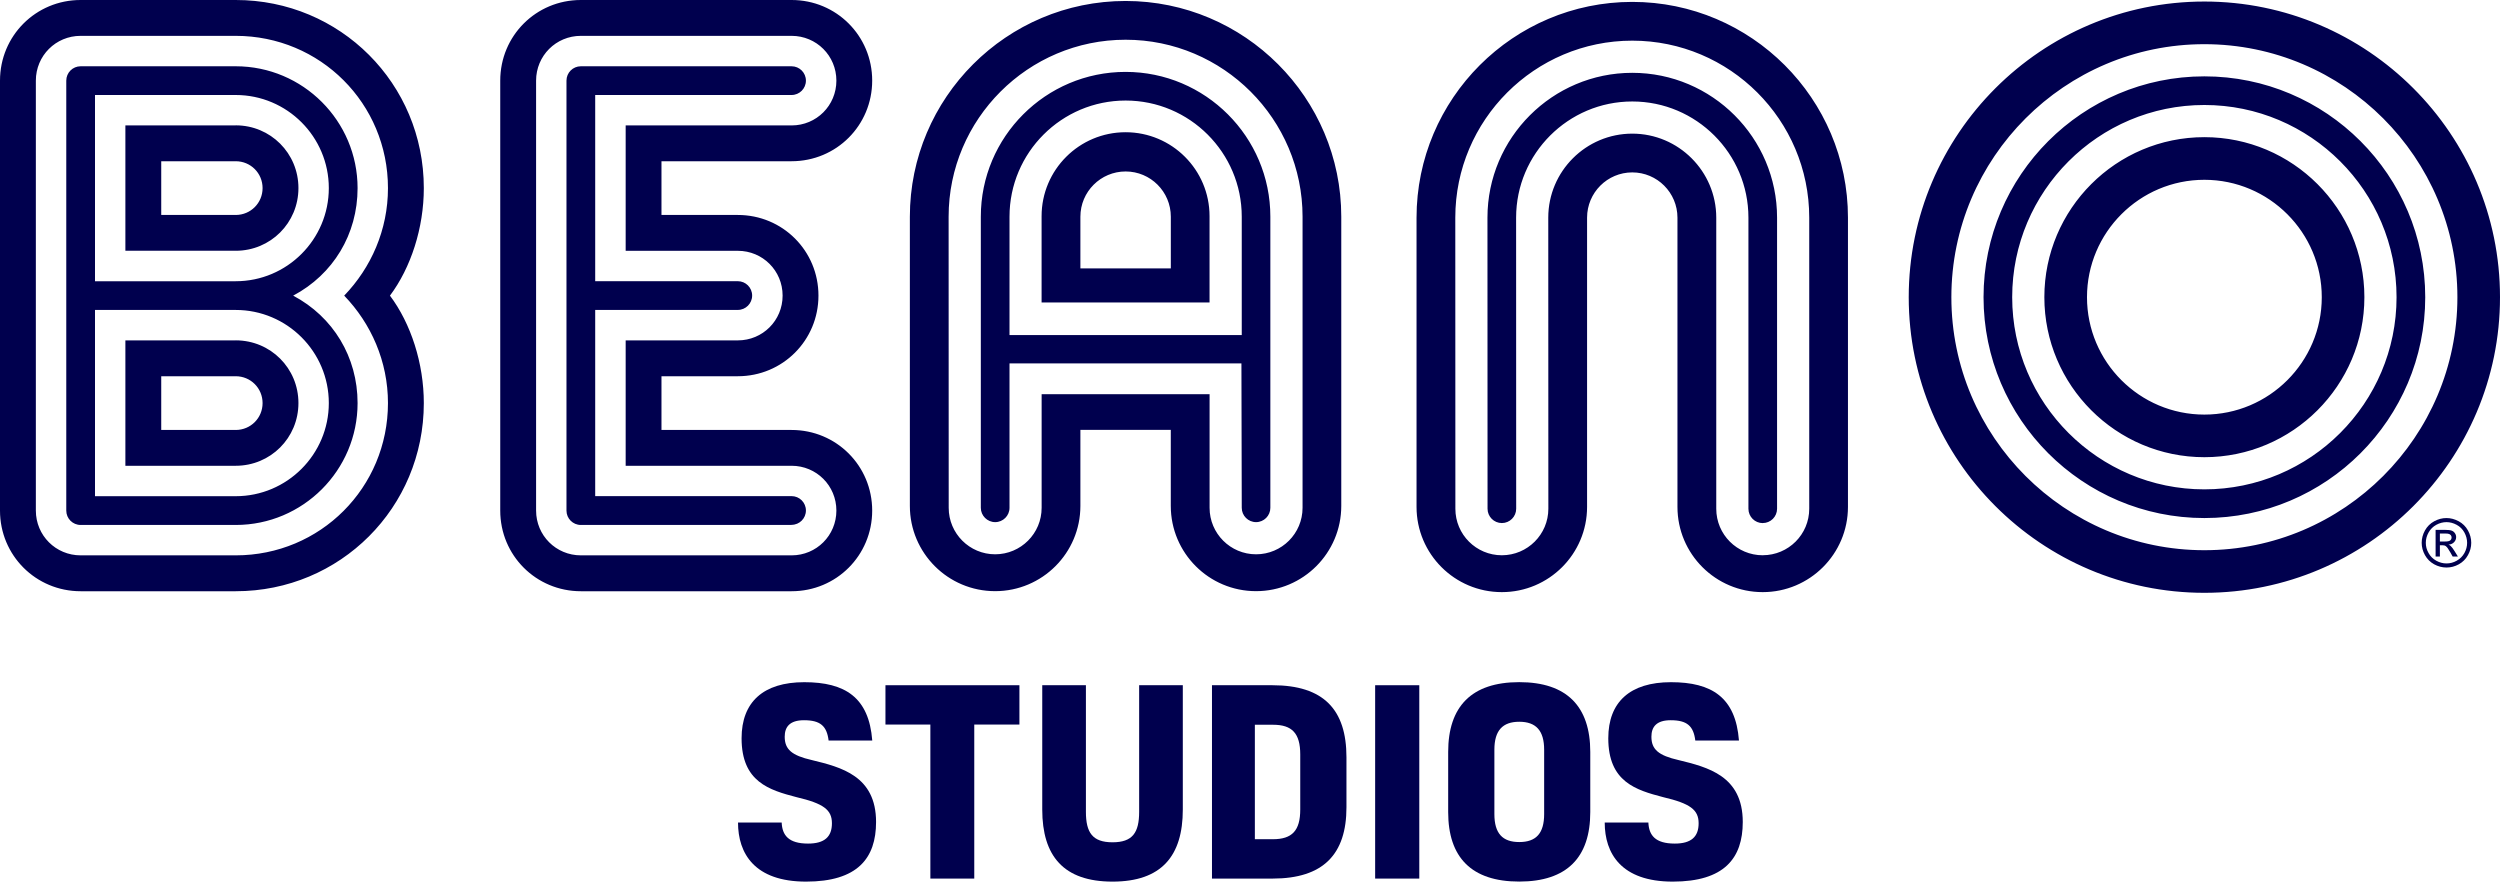 <svg width="300" height="106" viewBox="0 0 300 106" fill="none" xmlns="http://www.w3.org/2000/svg">
<g clip-path="url(#clip0_5527_144841)">
<path d="M88.99 88.592C88.99 84.237 91.607 81.863 96.51 81.863C101.414 81.863 104.274 83.688 104.672 88.864H99.433C99.22 87.131 98.457 86.427 96.481 86.427C94.777 86.427 94.165 87.218 94.165 88.407C94.165 89.932 95.02 90.66 97.423 91.209C100.924 92.063 105.128 93.098 105.128 98.637C105.128 102.992 102.905 105.794 96.724 105.794C90.543 105.794 88.562 102.415 88.562 98.7H93.801C93.864 100.225 94.622 101.23 96.967 101.23C98.948 101.23 99.831 100.409 99.831 98.793C99.831 97.176 98.826 96.418 95.569 95.656C92.311 94.802 88.99 93.831 88.99 88.592Z" fill="#00004E"/>
<path d="M111.644 105.43V86.946H106.255V82.227H122.33V86.946H116.912V105.43H111.644Z" fill="#00004E"/>
<path d="M125.07 97.147V82.227H130.309V97.419C130.309 99.914 131.1 101.075 133.504 101.075C135.907 101.075 136.698 99.919 136.698 97.419V82.227H141.937V97.147C141.937 102.721 139.378 105.794 133.504 105.794C127.629 105.794 125.07 102.721 125.07 97.147Z" fill="#00004E"/>
<path d="M161.575 90.874V96.875C161.575 102.507 158.803 105.43 152.714 105.43H145.437V82.227H152.685C158.837 82.227 161.575 85.15 161.575 90.874ZM150.583 86.975V100.706H152.744C155.059 100.706 156.03 99.672 156.03 97.142V90.534C156.03 88.005 155.055 86.971 152.773 86.971H150.583V86.975Z" fill="#00004E"/>
<path d="M170.315 105.43H165.018V82.227H170.315V105.43Z" fill="#00004E"/>
<path d="M190.833 90.233V97.448C190.833 102.866 188.06 105.789 182.307 105.789C176.554 105.789 173.781 102.866 173.781 97.448V90.233C173.781 84.781 176.583 81.858 182.307 81.858C188.031 81.858 190.833 84.781 190.833 90.233ZM179.326 97.695C179.326 100.011 180.302 101.046 182.312 101.046C184.322 101.046 185.298 100.011 185.298 97.695V89.961C185.298 87.679 184.322 86.611 182.312 86.611C180.302 86.611 179.326 87.674 179.326 89.961V97.695Z" fill="#00004E"/>
<path d="M192.994 88.592C192.994 84.237 195.611 81.863 200.514 81.863C205.418 81.863 208.278 83.688 208.676 88.864H203.437C203.223 87.131 202.461 86.427 200.485 86.427C198.781 86.427 198.169 87.218 198.169 88.408C198.169 89.932 199.024 90.66 201.427 91.209C204.928 92.064 209.132 93.098 209.132 98.637C209.132 102.993 206.909 105.794 200.728 105.794C194.547 105.794 192.566 102.415 192.566 98.701H197.805C197.868 100.225 198.626 101.23 200.971 101.23C202.952 101.23 203.835 100.41 203.835 98.793C203.835 97.176 202.83 96.419 199.572 95.656C196.315 94.802 192.994 93.831 192.994 88.592Z" fill="#00004E"/>
<path d="M264.524 16.459C253.939 16.459 245.322 25.072 245.322 35.661C245.322 46.245 253.935 54.863 264.524 54.863C275.113 54.863 283.726 46.25 283.726 35.661C283.726 25.072 275.113 16.459 264.524 16.459ZM264.524 49.751C256.755 49.751 250.439 43.434 250.439 35.666C250.439 27.898 256.755 21.576 264.524 21.576C272.292 21.576 278.613 27.898 278.613 35.666C278.613 43.434 272.292 49.751 264.524 49.751ZM264.524 0.184C244.962 0.184 229.047 16.1 229.047 35.661C229.047 55.223 244.962 71.138 264.524 71.138C284.085 71.138 300 55.223 300 35.661C300 16.1 284.085 0.184 264.524 0.184ZM264.524 66.025C247.783 66.025 234.164 52.407 234.164 35.666C234.164 18.925 247.783 5.302 264.524 5.302C281.264 5.302 294.888 18.925 294.888 35.666C294.888 52.407 281.264 66.025 264.524 66.025ZM195.872 0.228C181.598 0.228 169.984 11.842 169.984 26.126V60.825C169.984 66.477 174.567 71.055 180.219 71.055C185.87 71.055 190.449 66.472 190.449 60.825V26.116C190.449 23.12 192.881 20.688 195.872 20.688C198.862 20.688 201.295 23.12 201.295 26.121V60.825C201.295 66.477 205.878 71.055 211.525 71.055C217.171 71.055 221.755 66.472 221.755 60.825V26.116C221.755 11.842 210.146 0.228 195.872 0.228ZM211.53 66.632C208.447 66.632 205.951 64.137 205.951 61.054V26.116C205.951 20.562 201.426 16.037 195.872 16.037C190.317 16.037 185.792 20.557 185.792 26.116L185.802 61.049C185.802 64.127 183.307 66.627 180.224 66.632C177.141 66.632 174.645 64.137 174.645 61.054L174.635 26.116C174.635 14.405 184.161 4.879 195.872 4.879C207.582 4.879 217.108 14.405 217.108 26.116V61.049C217.108 64.132 214.613 66.627 211.53 66.627V66.632ZM135.071 15.867C129.507 15.867 124.991 20.377 124.991 25.941C124.991 31.505 124.991 36.297 124.991 36.297H145.145C145.145 36.297 145.145 29.801 145.145 25.941C145.145 20.377 140.635 15.867 135.066 15.867H135.071ZM140.494 32.204H129.647C129.647 32.204 129.647 27.99 129.647 26.004C129.647 23.009 132.08 20.576 135.075 20.576C138.071 20.576 140.499 23.009 140.499 26.004V32.204H140.494ZM135.071 0.117C120.796 0.117 109.183 11.73 109.183 26.009V60.709C109.183 66.36 113.766 70.939 119.418 70.939C125.069 70.939 129.647 66.356 129.647 60.709V51.581H140.494V60.709C140.494 66.36 145.077 70.939 150.724 70.939C156.37 70.939 160.953 66.356 160.953 60.709V26.004C160.953 11.73 149.345 0.117 135.071 0.117ZM150.728 66.516C147.645 66.516 145.15 64.015 145.15 60.937V47.304H124.996V60.932C125.001 64.015 122.505 66.511 119.422 66.516C116.339 66.516 113.844 64.015 113.844 60.937L113.834 26.004C113.834 14.294 123.365 4.768 135.071 4.768C146.776 4.768 156.307 14.298 156.307 26.004V60.937C156.307 64.015 153.816 66.516 150.728 66.516ZM94.991 51.596H79.377V45.148H88.539C93.913 45.148 98.215 40.846 98.215 35.472C98.215 30.097 93.918 25.796 88.539 25.796H79.377V19.348H94.991C100.366 19.348 104.663 15.046 104.663 9.671C104.663 4.297 100.361 0 94.991 0H69.706C64.326 0 60.029 4.297 60.029 9.676V61.272C60.029 66.647 64.326 70.948 69.706 70.948H94.991C100.366 70.948 104.663 66.647 104.663 61.272C104.663 55.898 100.366 51.596 94.991 51.596ZM94.991 66.642H69.706C66.72 66.642 64.331 64.253 64.331 61.267V9.676C64.331 6.69 66.72 4.302 69.706 4.302H94.991C97.972 4.302 100.366 6.69 100.366 9.676C100.366 12.662 97.977 15.051 94.991 15.051H75.08V30.097H88.539C91.525 30.097 93.913 32.486 93.913 35.472C93.913 38.458 91.525 40.846 88.539 40.846H75.08V55.893H94.991C97.972 55.893 100.366 58.281 100.366 61.267C100.366 64.253 97.977 66.642 94.991 66.642ZM28.286 40.846H15.046V55.893H28.286C32.462 55.893 35.812 52.552 35.812 48.367C35.812 44.182 32.467 40.842 28.286 40.842V40.846ZM28.286 51.596H19.348V45.148H28.286C30.078 45.148 31.51 46.58 31.51 48.372C31.51 50.163 30.078 51.596 28.286 51.596ZM50.858 22.572C50.858 10.031 40.822 0 28.286 0H9.676C4.302 0 0 4.297 0 9.676V61.272C0 66.647 4.302 70.948 9.676 70.948H28.286C40.822 70.948 50.858 60.913 50.858 48.372C50.858 43.594 49.304 38.817 46.794 35.477C49.304 32.131 50.858 27.354 50.858 22.576V22.572ZM46.556 48.367C46.556 58.519 38.438 66.642 28.286 66.642H9.676C6.69 66.642 4.302 64.253 4.302 61.267V9.676C4.302 6.69 6.69 4.302 9.676 4.302H28.286C38.438 4.302 46.556 12.424 46.556 22.576C46.556 27.592 44.527 32.131 41.303 35.477C44.527 38.817 46.556 43.361 46.556 48.372V48.367ZM28.286 15.046H15.046V30.092H28.286C32.462 30.092 35.812 26.752 35.812 22.567C35.812 18.391 32.467 15.041 28.286 15.041V15.046ZM28.286 25.796H19.348V19.348H28.286C30.078 19.348 31.51 20.78 31.51 22.572C31.51 24.363 30.078 25.796 28.286 25.796ZM264.524 62.166C249.91 62.166 238.024 50.28 238.024 35.666C238.024 21.052 249.91 9.162 264.524 9.162C279.138 9.162 291.028 21.052 291.028 35.666C291.028 50.28 279.138 62.166 264.524 62.166ZM264.524 12.599C251.808 12.599 241.462 22.945 241.462 35.661C241.462 48.377 251.808 58.723 264.524 58.723C277.239 58.723 287.586 48.377 287.586 35.661C287.586 22.945 277.239 12.599 264.524 12.599ZM211.53 62.772C210.583 62.772 209.811 62 209.811 61.054V26.116C209.811 18.43 203.557 12.177 195.872 12.177C188.186 12.177 181.933 18.43 181.933 26.116L181.942 61.049C181.942 61.995 181.17 62.767 180.224 62.767C179.277 62.767 178.505 61.995 178.505 61.049L178.495 26.116C178.495 16.532 186.292 8.739 195.872 8.739C205.451 8.739 213.248 16.537 213.248 26.116V61.049C213.248 61.995 212.481 62.767 211.53 62.767V62.772ZM150.728 62.656C149.782 62.656 149.01 61.884 149.01 60.937L148.971 43.604H121.141V60.937C121.141 61.884 120.369 62.656 119.422 62.656C118.476 62.656 117.699 61.884 117.699 60.937V26.004C117.694 16.42 125.486 8.628 135.066 8.628C144.645 8.628 152.442 16.42 152.442 26.004V60.937C152.442 61.884 151.675 62.656 150.724 62.656H150.728ZM121.141 40.206H149.01V25.999C149.01 18.319 142.761 12.065 135.075 12.065C127.39 12.065 121.141 18.314 121.141 25.999V40.206ZM94.986 62.996H69.701C68.749 62.996 67.977 62.224 67.977 61.272V9.676C67.977 8.725 68.749 7.953 69.701 7.953H94.986C95.938 7.953 96.71 8.725 96.71 9.676C96.71 10.628 95.938 11.4 94.986 11.4H71.424V33.743H88.534C89.486 33.743 90.257 34.515 90.257 35.467C90.257 36.419 89.486 37.191 88.534 37.191H71.424V59.534H94.986C95.938 59.534 96.71 60.306 96.71 61.258C96.71 62.209 95.938 62.981 94.986 62.981V62.996ZM28.286 62.996H9.676C8.725 62.996 7.953 62.224 7.953 61.272V9.676C7.953 8.725 8.725 7.953 9.676 7.953H28.286C36.351 7.953 42.91 14.512 42.91 22.576C42.91 28.107 39.982 32.933 35.181 35.477C39.982 38.021 42.91 42.842 42.91 48.372C42.91 56.436 36.351 62.996 28.286 62.996ZM11.4 59.544H28.286C34.447 59.544 39.458 54.528 39.458 48.367C39.458 42.206 34.447 37.195 28.286 37.195H11.4V59.539V59.544ZM11.4 33.748H28.286C34.447 33.748 39.458 28.733 39.458 22.572C39.458 16.41 34.447 11.4 28.286 11.4H11.4V33.743V33.748Z" fill="#00004E"/>
<path d="M293.578 62.166C294.078 62.166 294.563 62.297 295.039 62.549C295.515 62.806 295.884 63.17 296.151 63.646C296.418 64.122 296.549 64.622 296.549 65.137C296.549 65.651 296.418 66.142 296.156 66.613C295.894 67.084 295.53 67.453 295.059 67.715C294.588 67.977 294.092 68.103 293.578 68.103C293.063 68.103 292.568 67.972 292.097 67.715C291.626 67.453 291.257 67.084 290.995 66.613C290.733 66.142 290.602 65.647 290.602 65.137C290.602 64.627 290.733 64.122 291 63.646C291.267 63.17 291.636 62.806 292.112 62.549C292.587 62.292 293.073 62.166 293.573 62.166H293.578ZM293.578 62.656C293.16 62.656 292.752 62.763 292.359 62.976C291.966 63.19 291.655 63.496 291.432 63.894C291.208 64.292 291.097 64.705 291.097 65.137C291.097 65.569 291.204 65.977 291.427 66.365C291.645 66.758 291.951 67.064 292.345 67.283C292.738 67.501 293.151 67.613 293.578 67.613C294.005 67.613 294.418 67.506 294.811 67.283C295.204 67.059 295.51 66.758 295.729 66.365C295.947 65.972 296.054 65.564 296.054 65.137C296.054 64.71 295.942 64.292 295.724 63.894C295.505 63.496 295.195 63.19 294.796 62.976C294.398 62.763 293.995 62.656 293.578 62.656ZM292.272 66.783V63.583H293.369C293.743 63.583 294.015 63.612 294.185 63.671C294.355 63.729 294.486 63.831 294.588 63.981C294.69 64.127 294.738 64.282 294.738 64.452C294.738 64.685 294.656 64.889 294.486 65.064C294.321 65.239 294.097 65.336 293.821 65.355C293.932 65.404 294.024 65.457 294.092 65.525C294.224 65.651 294.379 65.865 294.563 66.161L294.952 66.788H294.321L294.039 66.283C293.816 65.885 293.636 65.637 293.5 65.54C293.408 65.467 293.267 65.428 293.087 65.428H292.786V66.788H292.272V66.783ZM292.786 64.981H293.413C293.714 64.981 293.918 64.938 294.024 64.85C294.131 64.763 294.19 64.642 294.19 64.496C294.19 64.404 294.165 64.316 294.112 64.243C294.058 64.171 293.986 64.112 293.893 64.078C293.801 64.04 293.626 64.02 293.374 64.02H292.786V64.986V64.981Z" fill="#00004E"/>
</g>
<defs>
<clipPath id="clip0_5527_144841">
<rect width="300" height="105.794" fill="white"/>
</clipPath>
</defs>
</svg>

